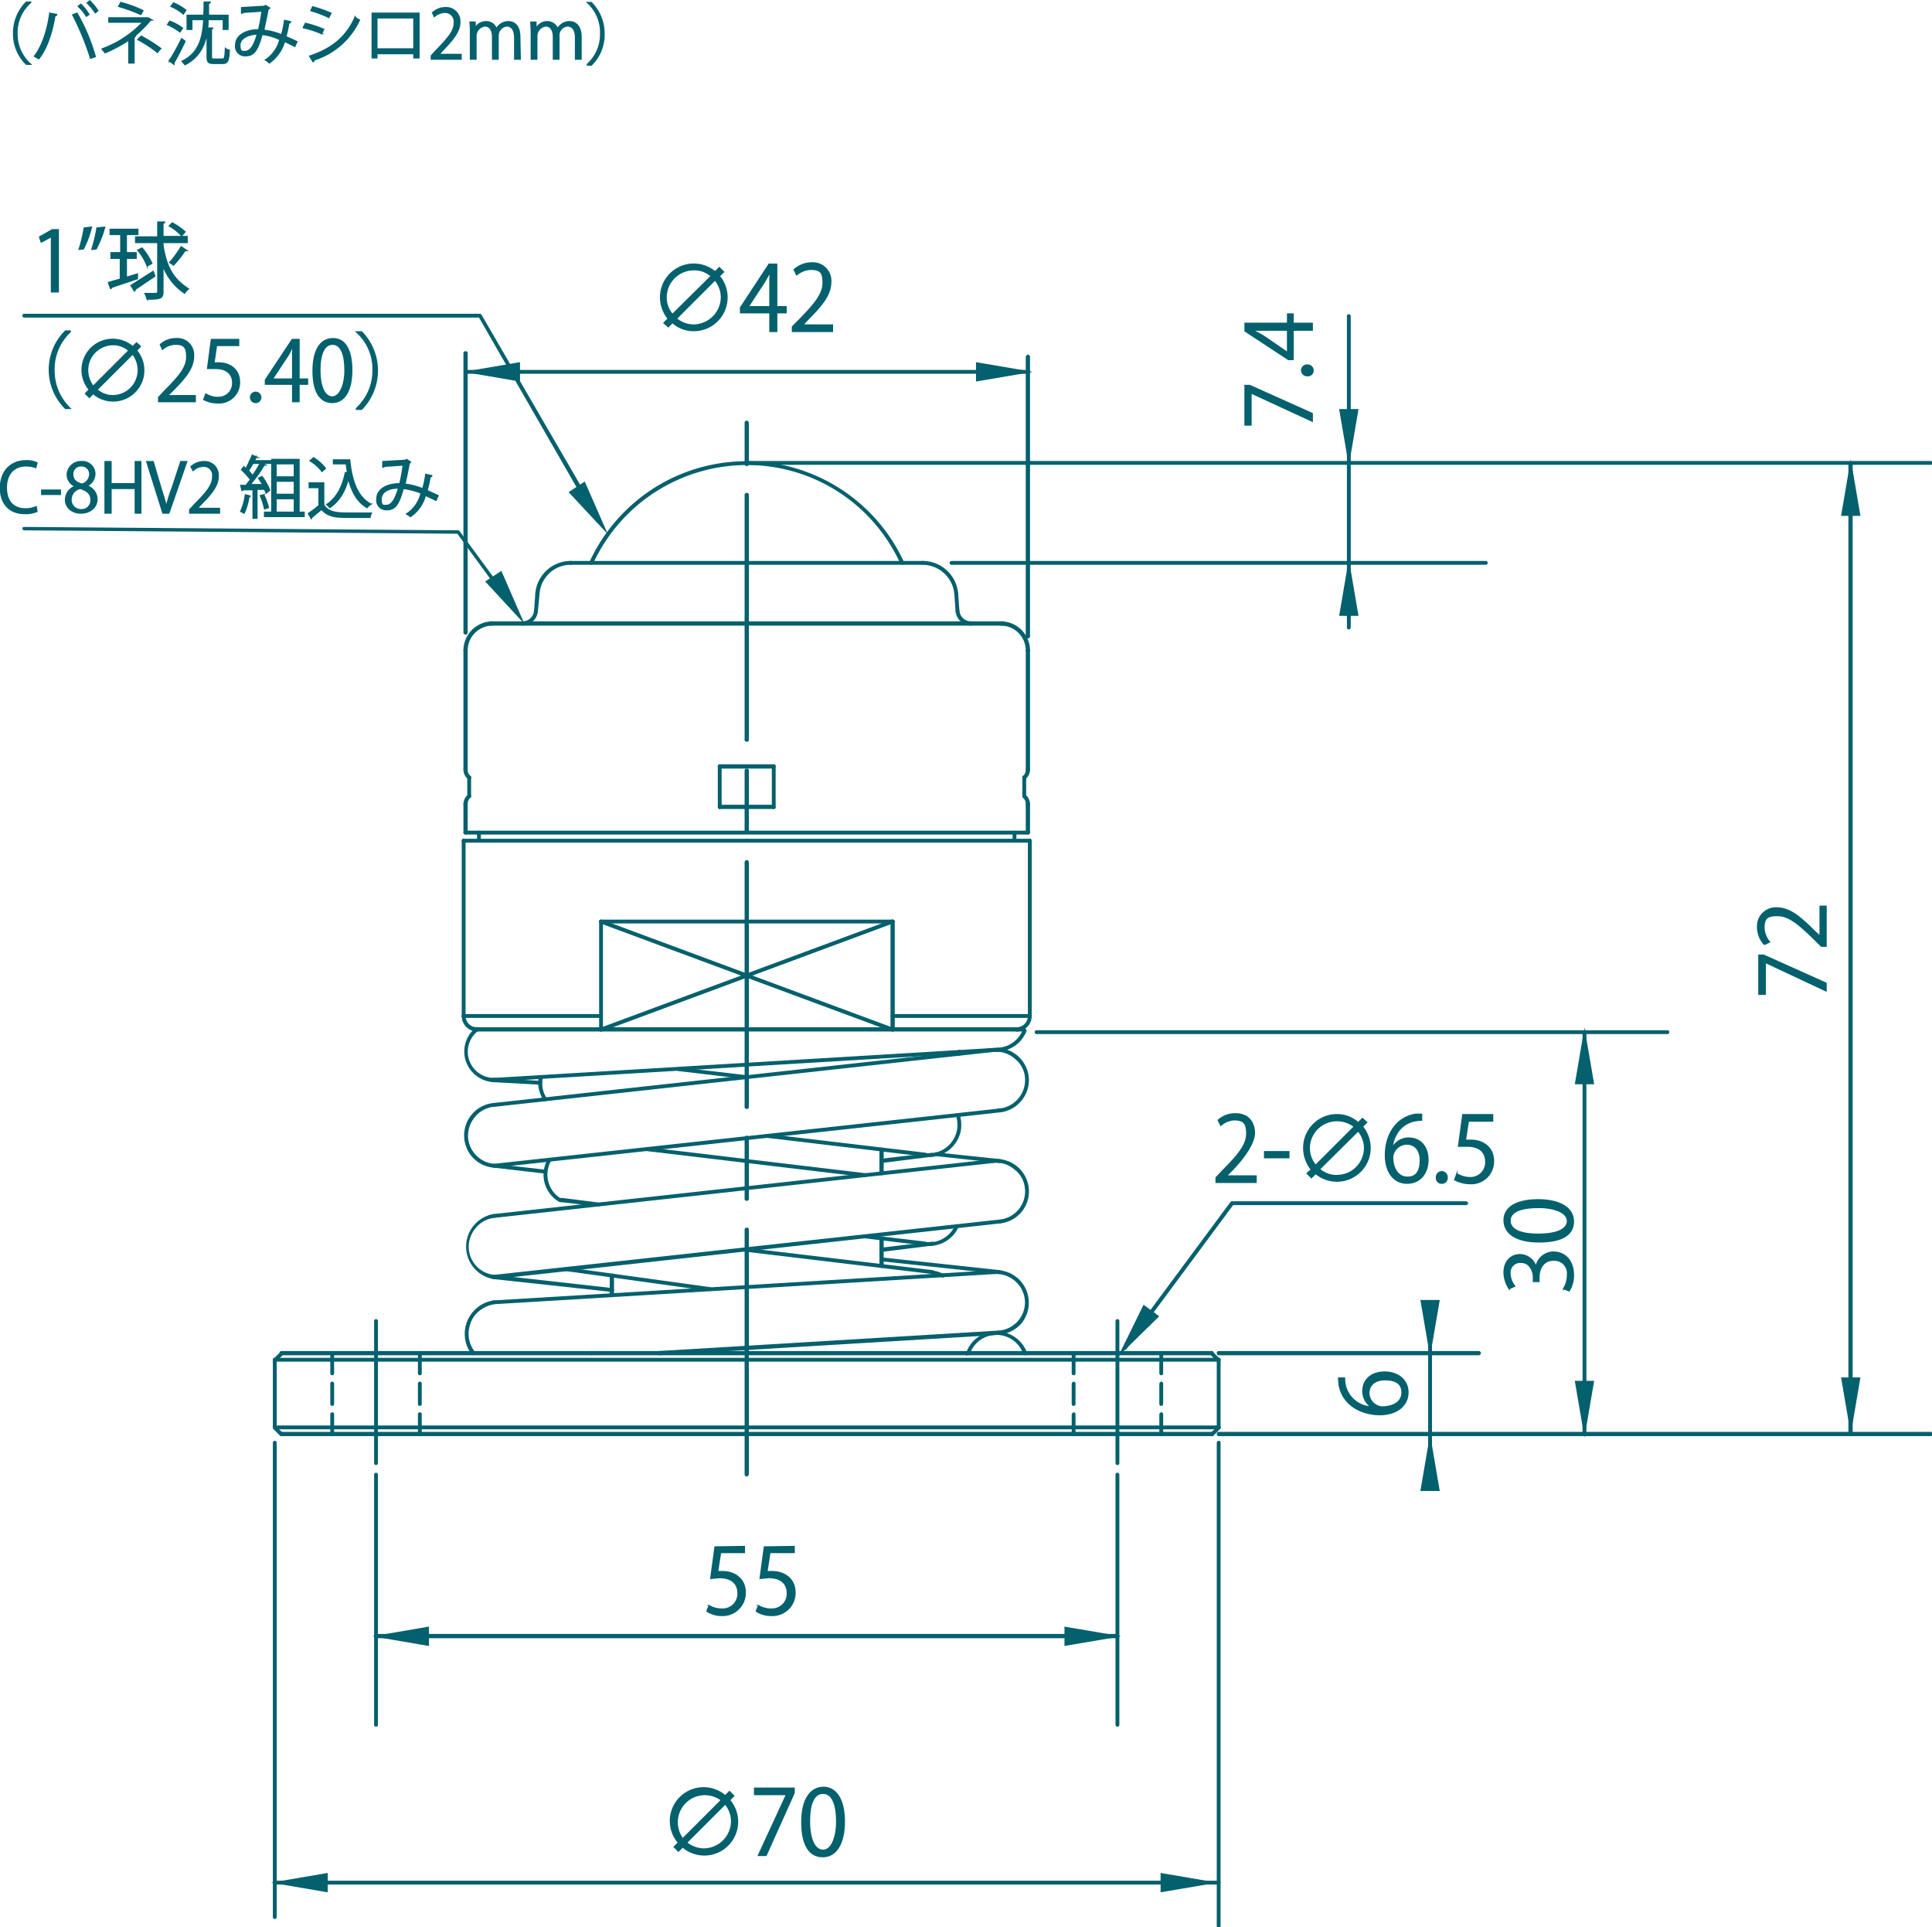<svg id="レイヤー_1" data-name="レイヤー 1" xmlns="http://www.w3.org/2000/svg" viewBox="0 0 454.2 453"><defs><style>.cls-1{fill:#03606d;stroke:#03606d;stroke-miterlimit:10;stroke-width:0.3px;}</style></defs><g id="LINE"><path class="cls-1" d="M126,144h0c-.2,0-.4-.2-.3-.4l.3-4.1c0-.2.2-.3.4-.3l.3.3-.4,4.2A.5.5,0,0,1,126,144Z"/></g><g id="ARC"><path class="cls-1" d="M109.5,153.2c-.2,0-.4-.1-.4-.3a6.7,6.7,0,0,1,6.7-6.7.3.3,0,0,1,.3.3c0,.2-.1.4-.3.4a6,6,0,0,0-6,6A.3.3,0,0,1,109.5,153.2Z"/></g><g id="ARC-2" data-name="ARC"><path class="cls-1" d="M122.8,146.9c-.2,0-.3-.2-.3-.4a.3.3,0,0,1,.3-.3,2.9,2.9,0,0,0,2.9-2.6.3.3,0,0,1,.3-.3c.2.1.3.2.3.4A3.6,3.6,0,0,1,122.8,146.9Z"/></g><g id="LINE-2" data-name="LINE"><path class="cls-1" d="M235.8,146.9H115.3a.4.4,0,0,1-.3-.4l.3-.3H235.8a.3.3,0,0,1,.3.3C236.1,146.7,236,146.9,235.8,146.9Z"/></g><g id="ARC-3" data-name="ARC"><path class="cls-1" d="M126.3,139.8h0a.3.3,0,0,1-.3-.3,8.2,8.2,0,0,1,8.2-7.5.3.3,0,0,1,0,.6,7.5,7.5,0,0,0-7.5,6.9C126.6,139.7,126.5,139.8,126.3,139.8Z"/></g><g id="LINE-3" data-name="LINE"><path class="cls-1" d="M216.9,132.6H134.2a.3.3,0,0,1,0-.6h82.7a.3.3,0,1,1,0,.6Z"/></g><g id="LINE-4" data-name="LINE"><path class="cls-1" d="M238.5,197.9a.3.3,0,0,1-.3-.3v-1.9a.3.3,0,0,1,.3-.3.3.3,0,0,1,.3.3v1.9A.3.3,0,0,1,238.5,197.9Z"/></g><g id="LINE-5" data-name="LINE"><path class="cls-1" d="M242.1,239.1a.3.3,0,0,1-.3-.3V197.6a.3.3,0,1,1,.6,0v41.2A.3.3,0,0,1,242.1,239.1Z"/></g><g id="ARC-4" data-name="ARC"><path class="cls-1" d="M239,242.3a.4.4,0,0,1-.4-.3.4.4,0,0,1,.4-.4,2.8,2.8,0,0,0,2.8-2.8.3.3,0,1,1,.6,0A3.5,3.5,0,0,1,239,242.3Z"/></g><g id="LINE-6" data-name="LINE"><path class="cls-1" d="M242.1,197.9H175.6c-.2,0-.4-.1-.4-.3s.2-.3.4-.3h66.5a.3.3,0,0,1,0,.6Z"/></g><g id="ARC-5" data-name="ARC"><path class="cls-1" d="M228.3,146.9a3.6,3.6,0,0,1-3.5-3.2c0-.2.1-.3.3-.4a.3.3,0,0,1,.3.3,2.9,2.9,0,0,0,2.9,2.6.3.3,0,0,1,.3.3C228.6,146.7,228.5,146.9,228.3,146.9Z"/></g><g id="ARC-6" data-name="ARC"><path class="cls-1" d="M241.6,153.2a.3.3,0,0,1-.3-.3,6,6,0,0,0-6-6c-.2,0-.3-.2-.3-.4a.3.3,0,0,1,.3-.3,6.7,6.7,0,0,1,6.7,6.7C242,153.1,241.8,153.2,241.6,153.2Z"/></g><g id="ARC-7" data-name="ARC"><path class="cls-1" d="M224.8,139.8a.3.3,0,0,1-.3-.3,7.7,7.7,0,0,0-7.6-6.9.3.3,0,1,1,0-.6,8.2,8.2,0,0,1,8.2,7.5.3.3,0,0,1-.3.3Z"/></g><g id="LINE-7" data-name="LINE"><path class="cls-1" d="M225.1,144a.5.5,0,0,1-.3-.3l-.3-4.2c-.1-.1.1-.3.2-.3s.4.1.4.3l.3,4.1a.3.3,0,0,1-.2.4Z"/></g><g id="LINE-8" data-name="LINE"><path class="cls-1" d="M242.1,239.1H209.8a.3.3,0,1,1,0-.6h32.3a.3.3,0,0,1,0,.6Z"/></g><g id="ARC-8" data-name="ARC"><path class="cls-1" d="M112.2,242.3a3.5,3.5,0,0,1-3.5-3.5.3.3,0,0,1,.6,0,2.8,2.8,0,0,0,2.9,2.8.4.4,0,0,1,.3.4Z"/></g><g id="LINE-9" data-name="LINE"><path class="cls-1" d="M109,239.1a.3.3,0,0,1-.3-.3V197.6a.3.3,0,1,1,.6,0v41.2A.3.3,0,0,1,109,239.1Z"/></g><g id="LINE-10" data-name="LINE"><path class="cls-1" d="M175.6,197.9H109a.3.3,0,0,1,0-.6h66.6a.3.3,0,0,1,0,.6Z"/></g><g id="LINE-11" data-name="LINE"><path class="cls-1" d="M112.6,197.9a.3.3,0,0,1-.3-.3v-1.9a.3.3,0,0,1,.3-.3.3.3,0,0,1,.3.3v1.9A.3.3,0,0,1,112.6,197.9Z"/></g><g id="LINE-12" data-name="LINE"><path class="cls-1" d="M241.6,196H109.5c-.2,0-.4-.1-.4-.3s.2-.3.4-.3H241.6c.2,0,.4.1.4.3S241.8,196,241.6,196Z"/></g><g id="LINE-13" data-name="LINE"><path class="cls-1" d="M109.5,196c-.2,0-.4-.1-.4-.3V189c0-.2.2-.3.4-.3a.3.3,0,0,1,.3.3v6.7A.3.3,0,0,1,109.5,196Z"/></g><g id="LINE-14" data-name="LINE"><path class="cls-1" d="M109.5,181.1c-.2,0-.4-.1-.4-.3V152.9c0-.2.2-.3.4-.3a.3.3,0,0,1,.3.3v27.9A.3.3,0,0,1,109.5,181.1Z"/></g><g id="LINE-15" data-name="LINE"><path class="cls-1" d="M241.6,196a.3.3,0,0,1-.3-.3V189a.3.3,0,0,1,.3-.3c.2,0,.4.1.4.3v6.7C242,195.9,241.8,196,241.6,196Z"/></g><g id="LINE-16" data-name="LINE"><path class="cls-1" d="M241.6,181.1a.3.3,0,0,1-.3-.3V152.9a.3.3,0,0,1,.3-.3c.2,0,.4.1.4.3v27.9C242,181,241.8,181.1,241.6,181.1Z"/></g><g id="LINE-17" data-name="LINE"><path class="cls-1" d="M181.9,190a.3.3,0,0,1-.3-.3v-9.6a.3.3,0,0,1,.6,0v9.6A.3.3,0,0,1,181.9,190Z"/></g><g id="LINE-18" data-name="LINE"><path class="cls-1" d="M209.8,242.3a.5.5,0,0,1-.3-.3V216.6a.3.3,0,0,1,.3-.3c.2,0,.4.1.4.3V242A.4.4,0,0,1,209.8,242.3Z"/></g><g id="LINE-19" data-name="LINE"><path class="cls-1" d="M181.9,190H169.2a.3.3,0,0,1-.3-.3c0-.2.1-.4.3-.4h12.7c.2,0,.3.2.3.4A.3.3,0,0,1,181.9,190Z"/></g><g id="LINE-20" data-name="LINE"><path class="cls-1" d="M181.9,180.5H169.2c-.2,0-.3-.2-.3-.4a.3.3,0,0,1,.3-.3h12.7a.3.3,0,0,1,.3.3C182.2,180.3,182.1,180.5,181.9,180.5Z"/></g><g id="LINE-21" data-name="LINE"><path class="cls-1" d="M169.2,190a.3.3,0,0,1-.3-.3v-9.6a.3.3,0,1,1,.6,0v9.6A.3.3,0,0,1,169.2,190Z"/></g><g id="ARC-9" data-name="ARC"><path class="cls-1" d="M212.1,132.6l-.3-.2a39.8,39.8,0,0,0-22.4-20.8,40,40,0,0,0-50.1,20.8.4.4,0,0,1-.4.2c-.2-.1-.3-.3-.2-.4a40.6,40.6,0,0,1,20-20,40.6,40.6,0,0,1,53.7,20c.1.1,0,.3-.2.4Z"/></g><g id="LINE-22" data-name="LINE"><path class="cls-1" d="M141.3,239.1H109a.3.3,0,1,1,0-.6h32.3a.3.3,0,1,1,0,.6Z"/></g><g id="LINE-23" data-name="LINE"><path class="cls-1" d="M141.3,242.3a.3.3,0,0,1-.3-.3V216.6a.3.3,0,0,1,.3-.3.3.3,0,0,1,.3.3V242Z"/></g><g id="LINE-24" data-name="LINE"><path class="cls-1" d="M209.8,216.9H141.3a.3.3,0,1,1,0-.6h68.5c.2,0,.4.1.4.3S210,216.9,209.8,216.9Z"/></g><g id="LINE-25" data-name="LINE"><path class="cls-1" d="M141.3,242.3c-.2,0-.3-.1-.3-.2s0-.4.2-.4l68.5-25.4c.2-.1.4,0,.4.2s0,.3-.2.4l-68.5,25.4Z"/></g><g id="LINE-26" data-name="LINE"><path class="cls-1" d="M209.8,242.3h-.1l-68.5-25.4c-.2-.1-.3-.2-.2-.4s.2-.2.4-.2l68.5,25.4c.2,0,.3.2.2.4S210,242.3,209.8,242.3Z"/></g><g id="LINE-27" data-name="LINE"><path class="cls-1" d="M284.9,318.4H139.1c-.2,0-.3-.2-.3-.4a.3.3,0,0,1,.3-.3H284.9a.3.3,0,0,1,.3.3C285.2,318.2,285.1,318.4,284.9,318.4Z"/></g><g id="LINE-28" data-name="LINE"><path class="cls-1" d="M286.5,335.8a.3.3,0,0,1-.3-.3V319.6a.3.3,0,0,1,.6,0v15.9A.3.3,0,0,1,286.5,335.8Z"/></g><g id="POINT"><path class="cls-1" d="M286.5,335.8c-.1,0-.2,0-.2-.1s-.1-.1-.1-.2,0-.2.1-.2a.2.2,0,0,1,.4,0c.1,0,.1.1.1.2s0,.1-.1.2S286.6,335.8,286.5,335.8Z"/></g><g id="LINE-29" data-name="LINE"><path class="cls-1" d="M240.5,242.3H112.1a.4.4,0,0,1-.4-.3.4.4,0,0,1,.4-.4H240.5a.4.4,0,0,1,.4.4A.4.4,0,0,1,240.5,242.3Z"/></g><g id="LINE-30" data-name="LINE"><path class="cls-1" d="M207.3,276.1c-.2,0-.4-.1-.4-.3v-5.6c0-.2.2-.3.4-.3a.3.3,0,0,1,.3.3v5.6A.3.3,0,0,1,207.3,276.1Z"/></g><g id="LINE-31" data-name="LINE"><path class="cls-1" d="M234.7,247.1h-.4a.3.3,0,0,1,0-.6h.4c.2.1.3.2.3.4A.3.3,0,0,1,234.7,247.1Z"/></g><g id="LINE-32" data-name="LINE"><path class="cls-1" d="M235.1,299.3H235l-27.8-3c-.2,0-.3-.2-.3-.4s.2-.3.4-.2l27.8,3c.2,0,.3.2.3.4Z"/></g><g id="LINE-33" data-name="LINE"><path class="cls-1" d="M235.1,273.2H235l-14.9-1.6c-.2,0-.3-.2-.3-.4s.2-.3.3-.2l15,1.6a.3.3,0,1,1,0,.6Z"/></g><g id="LINE-34" data-name="LINE"><path class="cls-1" d="M234.7,313.6h-.4a.3.3,0,0,1-.3-.3.3.3,0,0,1,.3-.3h.4a.3.3,0,0,1,0,.6Z"/></g><g id="ARC-10" data-name="ARC"><path class="cls-1" d="M227.6,318.4h-.2c-.1,0-.2-.2-.1-.4a7.2,7.2,0,0,1,4.5-4.5,7.5,7.5,0,0,1,9.5,4.5c.1.2,0,.4-.2.4s-.3,0-.4-.2A6.8,6.8,0,0,0,232,314a6.7,6.7,0,0,0-4.1,4.1Q227.8,318.4,227.6,318.4Z"/></g><g id="LINE-35" data-name="LINE"><path class="cls-1" d="M116.1,254.1l-.3-.2c0-.2.1-.4.3-.4l118.6-7.1a.3.3,0,0,1,0,.6l-118.6,7.1Z"/></g><g id="ARC-11" data-name="ARC"><path class="cls-1" d="M234.7,247a.3.3,0,0,1,0-.6,6.7,6.7,0,0,0,5.8-4.1.4.4,0,0,1,.5-.2c.1.1.2.3.1.4a7.4,7.4,0,0,1-6.4,4.5Z"/></g><g id="ARC-12" data-name="ARC"><path class="cls-1" d="M240.9,242.7h-.2l-.2-.4-.3-.3c0-.3.4-.4.6-.3l.3.3a.4.4,0,0,1,0,.5Z"/></g><g id="ARC-13" data-name="ARC"><path class="cls-1" d="M235.1,287.4c-.2,0-.3-.1-.4-.3a.5.5,0,0,1,.3-.3,6.8,6.8,0,0,0,6.1-7.5,6.4,6.4,0,0,0-2.6-4.6,6.5,6.5,0,0,0-5-1.5.3.3,0,1,1,0-.6,7.5,7.5,0,0,1,8.2,6.6,7.4,7.4,0,0,1-6.6,8.2Z"/></g><g id="LINE-36" data-name="LINE"><path class="cls-1" d="M116.1,286.1a.3.3,0,0,1,0-.6l117.4-12.9a.3.3,0,1,1,0,.6L116.2,286.1Z"/></g><g id="LINE-37" data-name="LINE"><path class="cls-1" d="M116.1,300.5a.3.3,0,0,1-.3-.3c0-.2.1-.3.3-.4l118.9-13c.2,0,.4.1.4.3a.3.3,0,0,1-.3.3L116.2,300.5Z"/></g><g id="ARC-14" data-name="ARC"><path class="cls-1" d="M235.1,261.3c-.2,0-.3-.1-.4-.3a.3.3,0,0,1,.3-.3,6.9,6.9,0,0,0,6.1-7.6,6.4,6.4,0,0,0-2.6-4.5,6.5,6.5,0,0,0-5-1.5.3.3,0,0,1-.3-.3.3.3,0,0,1,.3-.3,7.5,7.5,0,0,1,8.2,6.6,7.5,7.5,0,0,1-6.6,8.2Z"/></g><g id="LINE-38" data-name="LINE"><path class="cls-1" d="M116.1,260a.3.3,0,0,1-.3-.3.3.3,0,0,1,.3-.3l117.4-12.9c.1-.1.3.1.3.3a.3.3,0,0,1-.3.3L116.2,260Z"/></g><g id="LINE-39" data-name="LINE"><path class="cls-1" d="M116.1,274.3l-.3-.2c0-.2.1-.4.3-.4l118.9-13a.3.3,0,0,1,.4.2c0,.2-.1.4-.3.4l-118.9,13Z"/></g><g id="LINE-40" data-name="LINE"><path class="cls-1" d="M155,318.4c-.2,0-.3-.2-.4-.3a.4.4,0,0,1,.3-.4l79.8-4.8a.3.3,0,0,1,.3.3c0,.2-.1.3-.3.4L155,318.4Z"/></g><g id="ARC-15" data-name="ARC"><path class="cls-1" d="M234.7,313.6a.3.3,0,0,1-.3-.3c0-.2.1-.4.3-.4a6.8,6.8,0,0,0,6.4-7.2,6.9,6.9,0,0,0-7.2-6.4c-.2,0-.4-.1-.4-.3a.5.5,0,0,1,.3-.3,7.5,7.5,0,0,1,7.9,7,7.5,7.5,0,0,1-1.8,5.4,8,8,0,0,1-5.2,2.5Z"/></g><g id="LINE-41" data-name="LINE"><path class="cls-1" d="M116.1,306.4a.3.3,0,0,1-.3-.3.3.3,0,0,1,.3-.3l117.7-7.1h.1a.3.3,0,1,1,0,.6l-117.8,7.1Z"/></g><g id="LINE-42" data-name="LINE"><path class="cls-1" d="M207.3,294.1c-.2,0-.3-.2-.4-.3s.1-.3.3-.4l12-1.4c.2,0,.4.1.4.3a.3.3,0,0,1-.3.3l-12,1.5Z"/></g><g id="LINE-43" data-name="LINE"><path class="cls-1" d="M207.3,273.2c-.2,0-.3-.1-.4-.3s.1-.3.3-.4l12-1.4c.2,0,.4.1.4.3a.3.3,0,0,1-.3.3l-12,1.5Z"/></g><g id="ARC-16" data-name="ARC"><path class="cls-1" d="M225.5,248h0c-.2,0-.3-.2-.3-.4v-.4a.4.4,0,0,1,.4-.3c.1.1.3.2.3.4a.6.6,0,0,0-.1.4A.3.3,0,0,1,225.5,248Z"/></g><g id="ARC-17" data-name="ARC"><path class="cls-1" d="M221.6,300.1h-.1a8.8,8.8,0,0,0-2.3-.7c-.1,0-.3-.1-.2-.3a.3.3,0,0,1,.3-.3,7.3,7.3,0,0,1,2.5.8c.1,0,.2.2.1.4S221.8,300.1,221.6,300.1Z"/></g><g id="LINE-44" data-name="LINE"><path class="cls-1" d="M219.3,299.3h-.1L174.8,294c-.1,0-.3-.2-.2-.3a.3.3,0,0,1,.3-.3l44.4,5.3c.2,0,.3.2.3.4Z"/></g><g id="ARC-18" data-name="ARC"><path class="cls-1" d="M218.4,292.7h-.9c-.1,0-.3-.2-.2-.3a.3.3,0,0,1,.3-.3,6.8,6.8,0,0,0,7-3.9.4.4,0,0,1,.4-.2c.2.1.3.3.2.4A7.5,7.5,0,0,1,218.4,292.7Z"/></g><g id="LINE-45" data-name="LINE"><path class="cls-1" d="M203.3,276.5h0L152,270.4c-.2,0-.3-.2-.3-.4l.4-.2,51.3,6.1c.1,0,.2.2.2.4S203.5,276.5,203.3,276.5Z"/></g><g id="ARC-19" data-name="ARC"><path class="cls-1" d="M218.4,271.8h-.9c-.1,0-.3-.1-.2-.3a.3.3,0,0,1,.3-.3,6.9,6.9,0,0,0,7.6-6,7.7,7.7,0,0,0-.3-3c-.1-.1,0-.3.2-.3s.3,0,.4.1a9.3,9.3,0,0,1,.3,3.3A7.5,7.5,0,0,1,218.4,271.8Z"/></g><g id="LINE-46" data-name="LINE"><path class="cls-1" d="M217.6,271.7h-.1l-37.1-4.4c-.2,0-.3-.2-.3-.4a.3.3,0,0,1,.4-.2l37.1,4.4c.2,0,.3.2.3.4S217.7,271.7,217.6,271.7Z"/></g><g id="LINE-47" data-name="LINE"><path class="cls-1" d="M207.3,297.9c-.2,0-.4-.1-.4-.3v-6.5c0-.2.2-.3.4-.3a.3.3,0,0,1,.3.3v6.5A.3.3,0,0,1,207.3,297.9Z"/></g><g id="LINE-48" data-name="LINE"><path class="cls-1" d="M140.8,283.4h-.1l-8.8-1c-.1-.1-.3-.2-.2-.4a.3.3,0,0,1,.3-.3l8.8,1.1a.3.3,0,1,1,0,.6Z"/></g><g id="LINE-49" data-name="LINE"><path class="cls-1" d="M217.6,292.6h-.1l-14.3-1.7c-.2,0-.3-.2-.3-.4a.5.5,0,0,1,.4-.2l14.3,1.7a.3.3,0,0,1,0,.6Z"/></g><g id="LINE-50" data-name="LINE"><path class="cls-1" d="M64.6,335.8a.3.3,0,0,1-.3-.3V319.6a.3.3,0,1,1,.6,0v15.9A.3.3,0,0,1,64.6,335.8Z"/></g><g id="LINE-51" data-name="LINE"><path class="cls-1" d="M139.1,318.4H66.2c-.2,0-.3-.2-.3-.4a.3.3,0,0,1,.3-.3h72.9a.3.3,0,0,1,.3.3C139.4,318.2,139.3,318.4,139.1,318.4Z"/></g><g id="LINE-52" data-name="LINE"><path class="cls-1" d="M284.9,337.4H66.2a.3.3,0,0,1-.3-.3c0-.2.1-.4.3-.4H284.9c.2,0,.3.2.3.4A.3.3,0,0,1,284.9,337.4Z"/></g><g id="LINE-53" data-name="LINE"><path class="cls-1" d="M143.9,304.7c-.2,0-.4-.1-.4-.3v-4.6c0-.2.2-.3.4-.3a.3.3,0,0,1,.3.3v4.6A.3.3,0,0,1,143.9,304.7Z"/></g><g id="ARC-20" data-name="ARC"><path class="cls-1" d="M116.1,300.5h0a7.6,7.6,0,0,1,0-15,.3.3,0,0,1,.3.3c.1.1-.1.3-.2.3a6.7,6.7,0,0,0-4.6,2.6,6.8,6.8,0,0,0,4.6,11.1c.1.1.3.2.2.4A.3.3,0,0,1,116.1,300.5Z"/></g><g id="ARC-21" data-name="ARC"><path class="cls-1" d="M111.2,318.4c-.1,0-.1-.1-.2-.2a7.3,7.3,0,0,1-1.5-3.5,7.8,7.8,0,0,1,6.6-8.9c.1-.1.3.1.3.2a.3.3,0,0,1-.2.4,7.7,7.7,0,0,0-4.8,2.8,7.5,7.5,0,0,0-1.3,5.4,7.1,7.1,0,0,0,1.4,3.2c.1.2.1.4-.1.5Z"/></g><g id="ARC-22" data-name="ARC"><path class="cls-1" d="M116.1,274.3h0a7.4,7.4,0,0,1-6.8-6.7,7.5,7.5,0,0,1,6.8-8.2.3.3,0,0,1,.3.3.3.3,0,0,1-.3.3,6.7,6.7,0,0,0-4.6,2.5,7,7,0,0,0-1.6,5,6.9,6.9,0,0,0,6.2,6.2c.2,0,.3.2.3.4S116.3,274.3,116.1,274.3Z"/></g><g id="LINE-54" data-name="LINE"><path class="cls-1" d="M128.2,275.7h0l-12.1-1.4a.3.3,0,0,1-.3-.3c0-.2.2-.3.4-.3l12.1,1.4c.1,0,.3.1.2.3A.3.3,0,0,1,128.2,275.7Z"/></g><g id="LINE-55" data-name="LINE"><path class="cls-1" d="M143.9,303.5h-.1l-27.7-3c-.2,0-.3-.2-.3-.4a.4.4,0,0,1,.4-.3l27.7,3.1c.2,0,.3.2.3.4Z"/></g><g id="ARC-23" data-name="ARC"><path class="cls-1" d="M115.9,254.2h0a7.2,7.2,0,0,1-5-2.6,7,7,0,0,1,1-9.9.2.2,0,0,1,.4.1.3.3,0,0,1,0,.4,6.3,6.3,0,0,0,3.6,11.3c.2,0,.3.2.3.4A.3.3,0,0,1,115.9,254.2Z"/></g><g id="ARC-24" data-name="ARC"><path class="cls-1" d="M132,282.4h-.4a7.2,7.2,0,0,1-2.8-9.7c.1-.2.2-.2.4-.2a.4.4,0,0,1,.1.5,6.7,6.7,0,0,0,2.6,8.9h.2c.2,0,.2.2.1.4A.2.2,0,0,1,132,282.4Z"/></g><g id="LINE-56" data-name="LINE"><path class="cls-1" d="M166.9,303.3h0L133,298.6a.3.3,0,0,1,0-.6l34,4.7c.2,0,.3.2.2.4S167.1,303.3,166.9,303.3Z"/></g><g id="ARC-25" data-name="ARC"><path class="cls-1" d="M128.1,258.7a.2.2,0,0,1-.2-.2,7.3,7.3,0,0,1-1.1-5.4c.1-.2.2-.3.4-.2a.3.3,0,0,1,.3.3,6.4,6.4,0,0,0,.9,5,.2.2,0,0,1-.1.4Z"/></g><g id="LINE-57" data-name="LINE"><path class="cls-1" d="M175.7,253.5h-.1l-16.1-1.9a.3.3,0,0,1-.3-.3.3.3,0,0,1,.3-.3l16.2,1.9c.2,0,.3.2.3.4A.5.5,0,0,1,175.7,253.5Z"/></g><g id="LINE-58" data-name="LINE"><path class="cls-1" d="M127,254.8h0l-11.1-.6c-.2-.1-.3-.2-.3-.4a.3.3,0,0,1,.3-.3l11.1.7a.3.3,0,0,1,.3.3A.3.3,0,0,1,127,254.8Z"/></g><g id="LINE-59" data-name="LINE"><path class="cls-1" d="M66.2,337.4H66l-1.6-1.6a.3.3,0,0,1,0-.4.2.2,0,0,1,.4,0l1.6,1.5a.4.4,0,0,1,0,.5Z"/></g><g id="LINE-60" data-name="LINE"><path class="cls-1" d="M284.9,337.4h-.2a.4.4,0,0,1,0-.5l1.6-1.5a.2.2,0,0,1,.4,0,.3.3,0,0,1,0,.4l-1.6,1.6Z"/></g><g id="LINE-61" data-name="LINE"><path class="cls-1" d="M286.5,335.8H64.6a.3.3,0,0,1-.3-.3.3.3,0,0,1,.3-.3H286.5a.3.3,0,0,1,.3.3A.3.3,0,0,1,286.5,335.8Z"/></g><g id="LINE-62" data-name="LINE"><path class="cls-1" d="M286.5,319.9h-.2l-1.6-1.5a.4.4,0,0,1,0-.5.3.3,0,0,1,.4,0l1.6,1.6a.3.3,0,0,1,0,.4Z"/></g><g id="LINE-63" data-name="LINE"><path class="cls-1" d="M64.6,319.9h-.2a.3.3,0,0,1,0-.4l1.6-1.6a.3.3,0,0,1,.4,0,.4.4,0,0,1,0,.5l-1.6,1.5Z"/></g><g id="LINE-64" data-name="LINE"><path class="cls-1" d="M286.5,319.9H64.6a.3.3,0,0,1,0-.6H286.5a.3.3,0,0,1,0,.6Z"/></g><g id="ARC-26" data-name="ARC"><path class="cls-1" d="M240.8,183h-.2c-.2-.1-.1-.3,0-.5a2,2,0,0,0,.7-1.6.3.3,0,0,1,.3-.3c.2,0,.4.1.4.3a2.8,2.8,0,0,1-1,2.1Z"/></g><g id="ARC-27" data-name="ARC"><path class="cls-1" d="M241.6,189.3a.3.3,0,0,1-.3-.3,2,2,0,0,0-.7-1.6c-.1-.2-.2-.3,0-.5h.4a2.8,2.8,0,0,1,1,2.1C242,189.2,241.8,189.3,241.6,189.3Z"/></g><g id="LINE-65" data-name="LINE"><path class="cls-1" d="M240.8,187.4a.3.3,0,0,1-.3-.3v-4.4a.3.3,0,1,1,.6,0v4.4A.3.3,0,0,1,240.8,187.4Z"/></g><g id="ARC-28" data-name="ARC"><path class="cls-1" d="M110.3,183h-.2a2.8,2.8,0,0,1-1-2.1c0-.2.2-.3.4-.3a.3.3,0,0,1,.3.3,2,2,0,0,0,.7,1.6c.2.2.2.4,0,.5Z"/></g><g id="ARC-29" data-name="ARC"><path class="cls-1" d="M109.5,189.3c-.2,0-.4-.1-.4-.3a2.8,2.8,0,0,1,1-2.1h.4c.2.2.2.3,0,.5a2,2,0,0,0-.7,1.6A.3.3,0,0,1,109.5,189.3Z"/></g><g id="LINE-66" data-name="LINE"><path class="cls-1" d="M110.3,187.4a.3.3,0,0,1-.3-.3v-4.4a.3.3,0,1,1,.6,0v4.4A.3.3,0,0,1,110.3,187.4Z"/></g><g id="LINE-67" data-name="LINE"><path class="cls-1" d="M98.7,337.4a.3.3,0,0,1-.3-.3v-4.7a.3.3,0,0,1,.6,0v4.7A.3.3,0,0,1,98.7,337.4Zm0-7.1a.3.3,0,0,1-.3-.3v-4.8a.3.3,0,1,1,.6,0V330A.3.3,0,0,1,98.7,330.3Zm0-7.2a.3.3,0,0,1-.3-.3V318a.3.3,0,0,1,.6,0v4.8A.3.3,0,0,1,98.7,323.1Z"/></g><g id="LINE-68" data-name="LINE"><path class="cls-1" d="M78.1,337.4a.3.3,0,0,1-.3-.3v-4.7a.3.3,0,0,1,.6,0v4.7A.3.3,0,0,1,78.1,337.4Zm0-7.1a.3.3,0,0,1-.3-.3v-4.8a.3.3,0,1,1,.6,0V330A.3.3,0,0,1,78.1,330.3Zm0-7.2a.3.3,0,0,1-.3-.3V318a.3.3,0,1,1,.6,0v4.8A.3.3,0,0,1,78.1,323.1Z"/></g><g id="LINE-69" data-name="LINE"><path class="cls-1" d="M252.4,337.4l-.3-.3v-4.7l.3-.3a.3.3,0,0,1,.3.3v4.7A.3.3,0,0,1,252.4,337.4Zm0-7.1a.3.3,0,0,1-.3-.3v-4.8a.5.5,0,0,1,.3-.3.3.3,0,0,1,.3.3V330A.3.3,0,0,1,252.4,330.3Zm0-7.2a.3.3,0,0,1-.3-.3V318a.5.5,0,0,1,.3-.3.3.3,0,0,1,.3.3v4.8A.3.3,0,0,1,252.4,323.1Z"/></g><g id="LINE-70" data-name="LINE"><path class="cls-1" d="M273,337.4a.5.5,0,0,1-.3-.3v-4.7a.5.5,0,0,1,.3-.3.3.3,0,0,1,.3.3v4.7A.3.3,0,0,1,273,337.4Zm0-7.1a.3.3,0,0,1-.3-.3v-4.8a.5.5,0,0,1,.3-.3.3.3,0,0,1,.3.3V330A.3.3,0,0,1,273,330.3Zm0-7.2a.3.3,0,0,1-.3-.3V318a.5.5,0,0,1,.3-.3.3.3,0,0,1,.3.3v4.8A.3.3,0,0,1,273,323.1Z"/></g><path class="cls-1" d="M171.5,423.1a7.8,7.8,0,0,1-11,11l-1,1-1-1,1-1a7.8,7.8,0,0,1,11-11l1-1,1,1Zm-1.9,0a6.5,6.5,0,0,0-9.1,9.1Zm-8.2,10a6.6,6.6,0,0,0,4.1,1.5,6.6,6.6,0,0,0,6.5-6.5,6.4,6.4,0,0,0-1.5-4.1Z"/><path class="cls-1" d="M177.4,420.3h9.3v1.1l-6.6,14.7h-1.8l6.6-14.3h-7.5Z"/><path class="cls-1" d="M188.5,428.3c0-5.6,2.2-8.2,5.1-8.2s4.9,2.8,4.9,8-1.9,8.3-5.1,8.3S188.5,433.5,188.5,428.3Zm8.2-.2c0-3.9-1-6.6-3.2-6.6s-3.2,2.5-3.2,6.6,1.2,6.8,3.2,6.8S196.7,431.9,196.7,428.1Z"/><path class="cls-1" d="M175,363.5v1.4h-5.6l-.7,4.5h1.2c2.8,0,5.3,1.7,5.3,4.9a5.3,5.3,0,0,1-5.4,5.4,6.4,6.4,0,0,1-3.6-1l.5-1.3a5.8,5.8,0,0,0,3.1.8,3.6,3.6,0,0,0,3.7-3.7c0-2.2-1.4-3.7-4.4-3.7l-2,.2,1-7.4Z"/><path class="cls-1" d="M186.7,363.5v1.4H181l-.7,4.5h1.2c2.9,0,5.4,1.7,5.4,4.9a5.3,5.3,0,0,1-5.5,5.4,6.4,6.4,0,0,1-3.6-1l.5-1.3a5.8,5.8,0,0,0,3.1.8,3.6,3.6,0,0,0,3.7-3.7c0-2.2-1.4-3.7-4.4-3.7l-2,.2,1-7.4Z"/><path class="cls-1" d="M322.4,330.7a4.5,4.5,0,0,1-2-3.7c0-2.7,2-4.5,5.1-4.5s5.5,1.8,5.5,4.8-2.6,5.2-6.6,5.2-8.7-2-9.6-7.1c0-.6-.1-1.1-.1-1.5h1.4a6.6,6.6,0,0,0,6.3,6.8Zm3.2-6.4c-2.4,0-3.8,1.3-3.8,3.2a3.4,3.4,0,0,0,3,3.2c2.8,0,4.8-1.2,4.8-3.4S328,324.3,325.6,324.3Z"/><path class="cls-1" d="M361.1,297.8a4.2,4.2,0,0,1,4.1-3.5c2.6,0,4.7,1.9,4.7,5.4a6.8,6.8,0,0,1-1,3.7l-1.3-.5a6.1,6.1,0,0,0,.9-3.2,3.1,3.1,0,0,0-3.3-3.5c-2.3,0-3.4,1.9-3.4,4v1h-1.3v-1c0-1.5-.9-3.5-2.9-3.5a2.4,2.4,0,0,0-2.6,2.7,4.8,4.8,0,0,0,1.1,2.9l-1.3.6a6.9,6.9,0,0,1-1.2-3.8c0-2.9,1.9-4.2,3.7-4.2a4,4,0,0,1,3.8,2.9Z"/><path class="cls-1" d="M361.8,291.9c-5.5,0-8.2-2.1-8.2-5.1s2.9-4.8,8-4.8,8.3,1.9,8.3,5.1S367.1,291.9,361.8,291.9Zm-.1-8.1c-3.9,0-6.7.9-6.7,3.1s2.6,3.2,6.7,3.2,6.8-1.1,6.8-3.1S365.5,283.8,361.7,283.8Z"/><path class="cls-1" d="M295.3,277.9h-9.4v-1.1l1.6-1.7c3.7-3.7,5.6-6.1,5.6-8.6s-.7-3.3-3-3.3a5.2,5.2,0,0,0-3.1,1.3l-.6-1.2a5.9,5.9,0,0,1,4.1-1.5c3.2,0,4.4,2.3,4.4,4.5s-2.1,5.5-5.3,8.8l-1.3,1.3h7Z"/><path class="cls-1" d="M297.3,270.7H303v1.4h-5.7Z"/><path class="cls-1" d="M320.3,264.8a8,8,0,0,1,1.8,5,7.8,7.8,0,0,1-12.8,6l-1,1-1-1,1-.9a8.1,8.1,0,0,1-1.8-5.1,7.8,7.8,0,0,1,7.8-7.8,7.4,7.4,0,0,1,5,1.9l1-1,1,.9Zm-1.9,0a6.6,6.6,0,0,0-4.1-1.4,6.5,6.5,0,0,0-6.5,6.4,6.2,6.2,0,0,0,1.5,4.1Zm-8.2,10a5.9,5.9,0,0,0,4.1,1.5,6.5,6.5,0,0,0,6.5-6.5,6.4,6.4,0,0,0-1.5-4Z"/><path class="cls-1" d="M327.5,269.5a4.3,4.3,0,0,1,3.7-2c2.7,0,4.5,2,4.5,5.1s-1.8,5.5-4.9,5.5-5.1-2.6-5.1-6.6,1.9-8.7,7.1-9.6h1.4v1.4c-4.4,0-6.5,3.2-6.9,6.3Zm6.4,3.2c0-2.4-1.3-3.8-3.2-3.8a3.4,3.4,0,0,0-3.3,3c0,2.8,1.3,4.8,3.5,4.8S333.9,275.1,333.9,272.7Z"/><path class="cls-1" d="M337.7,276.8a1.3,1.3,0,0,1,1.3-1.4,1.3,1.3,0,0,1,1.2,1.4,1.2,1.2,0,0,1-1.2,1.3A1.2,1.2,0,0,1,337.7,276.8Z"/><path class="cls-1" d="M350.9,262v1.5h-5.7l-.7,4.5h1.3c2.8,0,5.3,1.7,5.3,4.8a5.2,5.2,0,0,1-5.5,5.4,7.9,7.9,0,0,1-3.6-.9l.5-1.4a6,6,0,0,0,3.1.9,3.6,3.6,0,0,0,3.7-3.7c0-2.2-1.4-3.7-4.3-3.7h-2.1l1-7.4Z"/><path class="cls-1" d="M292.7,99.9V90.6h1.1l14.7,6.6V99l-14.3-6.6h-.1v7.5Z"/><path class="cls-1" d="M307.4,88.3a1.3,1.3,0,0,1-1.4-1.2,1.3,1.3,0,0,1,1.4-1.3,1.3,1.3,0,0,1,1.3,1.3A1.2,1.2,0,0,1,307.4,88.3Z"/><path class="cls-1" d="M308.5,76v1.6H304v6.9h-1.1l-10.2-6.7V76h10V73.8H304V76Zm-5.8,6.8V77.6h-8.2l2.4,1.3,5.7,3.9Z"/><path class="cls-1" d="M169.1,64.9a7.8,7.8,0,0,1-6,12.8,7.4,7.4,0,0,1-5-1.9l-1,1-1-.9,1-1a8,8,0,0,1-1.8-5,7.8,7.8,0,0,1,12.8-6l1-1,1,1Zm-1.9,0a5.9,5.9,0,0,0-4.1-1.5,6.5,6.5,0,0,0-6.5,6.5,5.9,5.9,0,0,0,1.5,4Zm-8.2,10a6.4,6.4,0,0,0,4.1,1.5,6.6,6.6,0,0,0,6.5-6.5,6.4,6.4,0,0,0-1.5-4.1Z"/><path class="cls-1" d="M182.6,77.9H181V73.5h-6.9V72.3l6.7-10.2h1.8v10h2.2v1.4h-2.2Zm-6.7-5.8H181V66.5a20.1,20.1,0,0,1,.1-2.5H181l-1.3,2.3-3.8,5.8Z"/><path class="cls-1" d="M195.7,77.9h-9.4V76.8l1.6-1.6c3.7-3.8,5.6-6.1,5.6-8.7s-.7-3.2-3-3.2a5.5,5.5,0,0,0-3.2,1.3l-.6-1.2a6.1,6.1,0,0,1,4.1-1.6,4.2,4.2,0,0,1,4.5,4.5c0,3-2.1,5.5-5.4,8.8l-1.2,1.3h7Z"/><path class="cls-1" d="M12.1,68.6v-13h0L9.7,56.9l-.4-1.2,3-1.7h1.4V68.6Z"/><path class="cls-1" d="M18.6,58.6a33.3,33.3,0,0,0,1.2-5l1.7-.2a24,24,0,0,1-1.9,5.1Zm3,0a33.3,33.3,0,0,0,1.2-5l1.8-.2a23.5,23.5,0,0,1-2,5.1Z"/><path class="cls-1" d="M29.7,65.2l2.6-.8v1.1l-6,2c-.1.2-.1.3-.3.3l-.5-1.4,2.8-.8V60.7H26.1V59.4h2.3V55.1H25.9V53.9h6.5v1.2H29.7v4.3H32v1.3H29.7Zm1.1,1.9L36,63.8l.4,1.1L31.8,68a.5.5,0,0,1-.2.4ZM38.3,57v.6c.8,5.1,2.3,7.9,6,10.3a4.1,4.1,0,0,0-.9,1,13.4,13.4,0,0,1-5.1-6.5v6.2c0,1.6-.7,1.7-3.7,1.7a6.9,6.9,0,0,0-.5-1.3h1.4c1.5,0,1.6,0,1.6-.5V57H31.9V55.7h5.2V52.2h1.6c0,.1-.1.2-.4.3v3.1H44V57Zm-4.9,1.3a16.6,16.6,0,0,1,2.3,3.6l-1.1.6a13.3,13.3,0,0,0-2.2-3.7Zm7.1-5.9a15.5,15.5,0,0,1,3,2.1l-.8.9a11.8,11.8,0,0,0-2.9-2.3Zm3.4,6.5h-.4a28.8,28.8,0,0,1-2.7,3.4l-.9-.6a25.1,25.1,0,0,0,2.7-3.7Z"/><path class="cls-1" d="M16.5,78a12,12,0,0,0-3.8,9,12.2,12.2,0,0,0,3.8,9H15.4a12.8,12.8,0,0,1,0-18.2h1.1Z"/><path class="cls-1" d="M32.1,82.4A7.2,7.2,0,0,1,21.9,92.5l-.9.9-.9-.9.9-.9A7.2,7.2,0,0,1,31.2,81.5l.9-.9.9.8Zm-1.8,0A5.5,5.5,0,0,0,26.6,81a6,6,0,0,0-6,6,6.3,6.3,0,0,0,1.3,3.8Zm-7.5,9.2A5.6,5.6,0,0,0,26.6,93a6,6,0,0,0,5.9-6,6.2,6.2,0,0,0-1.3-3.8Z"/><path class="cls-1" d="M45.9,94.4H37.3v-1l1.4-1.5c3.5-3.5,5.2-5.6,5.2-8s-.7-3-2.8-3a4.8,4.8,0,0,0-2.9,1.2L37.7,81a5.4,5.4,0,0,1,3.7-1.4,3.8,3.8,0,0,1,4.1,4.1c0,2.8-1.9,5.1-4.9,8.1L39.4,93h6.5Z"/><path class="cls-1" d="M56.1,79.8v1.4H50.9l-.6,4.1h1.1c2.6,0,4.9,1.5,4.9,4.5a4.8,4.8,0,0,1-5,4.9,7.1,7.1,0,0,1-3.4-.8l.5-1.3a5,5,0,0,0,2.9.8,3.3,3.3,0,0,0,3.4-3.4c0-2-1.3-3.4-4-3.4H48.8l.9-6.8Z"/><path class="cls-1" d="M58.9,93.4a1.2,1.2,0,1,1,2.4,0,1.2,1.2,0,1,1-2.4,0Z"/><path class="cls-1" d="M70.3,94.4H68.8V90.3H62.4v-1l6.3-9.5h1.6v9.3h2v1.2h-2Zm-6.2-5.3h4.7V83.9a19.3,19.3,0,0,1,.1-2.4h-.1c-.5.9-.8,1.6-1.2,2.2L64.1,89Z"/><path class="cls-1" d="M73.6,87.2c0-5.2,1.9-7.6,4.7-7.6s4.4,2.6,4.4,7.4-1.7,7.6-4.6,7.6S73.6,92,73.6,87.2Zm7.5-.2c0-3.6-.9-6.1-2.9-6.1s-3,2.3-3,6.1,1.1,6.3,2.9,6.3S81.1,90.5,81.1,87Z"/><path class="cls-1" d="M83.8,96a12.1,12.1,0,0,0,3.9-9,11.7,11.7,0,0,0-3.9-9H85a13,13,0,0,1,0,18.2H83.8Z"/><path class="cls-1" d="M8.7,120.2a6.7,6.7,0,0,1-3,.5c-3.1,0-5.6-2-5.6-6s2.5-6.4,6-6.4a5.4,5.4,0,0,1,2.6.5l-.3,1.1a6.8,6.8,0,0,0-2.3-.4c-2.7,0-4.6,1.8-4.6,5.1s1.7,5,4.5,5a5.8,5.8,0,0,0,2.5-.5Z"/><path class="cls-1" d="M9.8,115.2h4.4v1H9.8Z"/><path class="cls-1" d="M17.7,114.3a3,3,0,0,1-1.9-2.7,3.2,3.2,0,0,1,3.4-3.1,2.9,2.9,0,0,1,3.1,2.9,3.1,3.1,0,0,1-1.9,2.8h0a3.3,3.3,0,0,1,2.4,3.1c0,2-1.7,3.3-3.8,3.3s-3.6-1.4-3.6-3.1a3.4,3.4,0,0,1,2.3-3.2Zm3.7,3.2c0-1.5-1-2.2-2.5-2.7a2.7,2.7,0,0,0-2.2,2.6,2.3,2.3,0,0,0,2.3,2.4A2.2,2.2,0,0,0,21.4,117.5Zm-4.3-6c0,1.3.9,2,2.2,2.3a2.5,2.5,0,0,0,1.8-2.3,1.9,1.9,0,0,0-2-2A1.9,1.9,0,0,0,17.1,111.5Z"/><path class="cls-1" d="M33.1,120.6H31.8v-5.8H26.1v5.8H24.7V108.5h1.4v5.2h5.7v-5.2h1.3Z"/><path class="cls-1" d="M43.9,108.5l-4.2,12.1H38.3l-3.8-12.1H36l1.8,6.1c.5,1.6,1,3.1,1.3,4.5h0a32.6,32.6,0,0,1,1.4-4.5l2-6.1Z"/><path class="cls-1" d="M51.6,120.6h-7v-.8l1.2-1.3c2.8-2.8,4.2-4.5,4.2-6.5a2.1,2.1,0,0,0-2.3-2.4,3.5,3.5,0,0,0-2.3,1l-.5-.9a4.6,4.6,0,0,1,3.1-1.2,3.2,3.2,0,0,1,3.3,3.4c0,2.2-1.5,4.1-4,6.6l-.9,1h5.2Z"/><path class="cls-1" d="M62.6,115.9l-.4-.9H60.4v6.8h-.9v-6.7H57.1a.2.2,0,0,1-.2.2l-.3-1.2h1.2a17.1,17.1,0,0,0,1.1-1.4,21.9,21.9,0,0,0-2.1-2.3l.5-.7.5.5a30,30,0,0,0,1.5-3.2l1.2.5h-.3a22.9,22.9,0,0,1-1.8,3.1l1,1.2c.7-1,1.4-2.2,1.9-3.1l1.1.6h-.3a32.9,32.9,0,0,1-3.3,4.6h3l-1-1.5.8-.4a15,15,0,0,1,1.8,3.2Zm-3.8.7c0,.1-.1.2-.3.2a14.1,14.1,0,0,1-1.1,3.8l-.8-.4a15.3,15.3,0,0,0,1.1-3.9Zm3.2-.3a13.8,13.8,0,0,1,1.1,3l-.9.3a15.8,15.8,0,0,0-1-3.1Zm8.3,4.1h1.2v1H62.2v-1h1.7V108h6.4ZM69.2,109H64.9v3.1h4.3Zm0,7.2v-3.1H64.9v3.1Zm-4.3,1v3.2h4.3v-3.2Z"/><path class="cls-1" d="M76.1,113.5v5.2c1.2,1.9,3.4,1.9,6.3,1.9h4.9a2.9,2.9,0,0,0-.3,1H82.6c-3.3,0-5.4,0-7-1.9l-2.3,1.9a.4.4,0,0,1-.1.3l-.7-1.2a20.7,20.7,0,0,0,2.5-1.9v-4.2H72.7v-1.1Zm-2.4-5.9a9.9,9.9,0,0,1,2.8,2.5l-.8.7a9.9,9.9,0,0,0-2.8-2.5Zm4.7.5h3.8c.5,4.9,1.8,8.7,5,10.4a3.4,3.4,0,0,0-.9.8c-2.3-1.3-3.6-3.7-4.4-6.8-.8,3-2.2,5.4-4.4,6.8a2.3,2.3,0,0,0-.7-.7c2.3-1.5,3.7-4.1,4.4-7.5h.5l-.3-2.1h-3Z"/><path class="cls-1" d="M101.5,111.8c0,.2-.2.3-.4.3a30.1,30.1,0,0,1-.7,3.2l2.6,1.2-.5,1.1-2.5-1.2a8.5,8.5,0,0,1-3.5,5l-.9-.6a8.1,8.1,0,0,0,3.4-4.9,16.4,16.4,0,0,0-4.2-1.1c-1.1,4-2,5-3.9,5a2.2,2.2,0,0,1-2.3-2.5c0-2.4,2.5-3.6,5.4-3.6a39.1,39.1,0,0,0,.8-4.4l-4.4.3a.5.5,0,0,1-.4.2v-1.3l5.2-.3a.5.5,0,0,0,.4-.2l.9.6c0,.1-.2.2-.3.3-.3,1.7-.7,3.5-1,4.9a16.4,16.4,0,0,1,4.2,1.1,25.3,25.3,0,0,0,.7-3.4Zm-7.8,2.9c-2.3,0-4.1.9-4.1,2.6s.5,1.5,1.2,1.5S92.7,118.4,93.7,114.7Z"/><g id="LINE-71" data-name="LINE"><path class="cls-1" d="M88.4,344.2a.3.3,0,0,1-.3-.3V310.5a.3.3,0,0,1,.6,0v33.4A.3.3,0,0,1,88.4,344.2Z"/></g><g id="LINE-72" data-name="LINE"><path class="cls-1" d="M262.7,344.2a.3.3,0,0,1-.3-.3V310.5a.3.3,0,0,1,.3-.3.3.3,0,0,1,.3.3v33.4A.3.3,0,0,1,262.7,344.2Z"/></g><g id="LINE-73" data-name="LINE"><path class="cls-1" d="M175.6,346.9a.4.4,0,0,1-.4-.3V289c0-.2.2-.3.4-.3a.3.3,0,0,1,.3.3v57.6Zm0-64.8c-.2,0-.4-.1-.4-.3V267.4c0-.2.2-.3.4-.3a.3.3,0,0,1,.3.3v14.4A.3.3,0,0,1,175.6,282.1Zm0-21.6c-.2,0-.4-.1-.4-.3V202.7a.4.4,0,0,1,.4-.4.4.4,0,0,1,.3.4v57.5A.3.3,0,0,1,175.6,260.5Zm0-64.7a.4.4,0,0,1-.4-.3V181.1c0-.2.2-.3.4-.3a.3.3,0,0,1,.3.3v14.4Zm0-21.6c-.2,0-.4-.1-.4-.3V116.3c0-.2.2-.3.4-.3a.3.3,0,0,1,.3.3v57.6A.3.3,0,0,1,175.6,174.2Zm0-64.8c-.2,0-.4-.1-.4-.3V99.3a.4.4,0,0,1,.4-.3l.3.3v9.8A.3.3,0,0,1,175.6,109.4Z"/></g><path class="cls-1" d="M317.1,147.8a.3.3,0,0,1-.3-.3V74.3a.3.3,0,0,1,.3-.3.3.3,0,0,1,.3.3v73.2A.3.3,0,0,1,317.1,147.8Z"/><path class="cls-1" d="M435.1,337.4a.4.4,0,0,1-.4-.3V109a.4.4,0,0,1,.4-.3l.3.3V337.1Z"/><path class="cls-1" d="M372.5,337.4a.3.3,0,0,1-.3-.3V242.6a.3.3,0,1,1,.6,0v94.5A.3.3,0,0,1,372.5,337.4Z"/><path class="cls-1" d="M336.2,346.3a.3.3,0,0,1-.3-.3V306.7a.3.3,0,0,1,.6,0V346A.3.3,0,0,1,336.2,346.3Z"/><path class="cls-1" d="M140.7,122.7h-.3l-1.3-2.3L112.7,74.5H5.7a.3.3,0,0,1-.3-.3.3.3,0,0,1,.3-.3H112.9l.2.2L141,122.2c0,.2,0,.4-.2.5Z"/><path class="cls-1" d="M453.9,109.1H175.4a.3.3,0,0,1-.3-.3.3.3,0,0,1,.3-.3H453.9a.3.3,0,0,1,.3.3A.3.3,0,0,1,453.9,109.1Z"/><path class="cls-1" d="M349.3,132.6H223.7a.3.3,0,0,1,0-.6H349.3a.3.3,0,1,1,0,.6Z"/><path class="cls-1" d="M347.6,318.4H286.5c-.2,0-.3-.2-.3-.4a.3.3,0,0,1,.3-.3h61.1a.4.4,0,0,1,.4.3A.4.4,0,0,1,347.6,318.4Z"/><path class="cls-1" d="M453.9,337.4H286.5a.3.3,0,0,1-.3-.3c0-.2.1-.4.3-.4H453.9c.2,0,.3.2.3.4A.3.3,0,0,1,453.9,337.4Z"/><path class="cls-1" d="M392,242.9H243.7a.3.3,0,0,1,0-.6H392a.3.3,0,0,1,0,.6Z"/><path class="cls-1" d="M241.7,87.7H109.8a.3.3,0,1,1,0-.6H241.7c.2,0,.4.1.4.3S241.9,87.7,241.7,87.7Z"/><path class="cls-1" d="M109.5,149c-.2,0-.4-.1-.4-.3V82.9a.4.4,0,0,1,.7,0v65.8A.3.3,0,0,1,109.5,149Z"/><path class="cls-1" d="M241.6,149.9a.3.3,0,0,1-.3-.3V83.8l.3-.3a.4.4,0,0,1,.4.3v65.8C242,149.8,241.8,149.9,241.6,149.9Z"/><path class="cls-1" d="M64.6,450.9a.3.3,0,0,1-.3-.3V339.1a.3.3,0,1,1,.6,0V450.6A.3.3,0,0,1,64.6,450.9Z"/><path class="cls-1" d="M88.4,405.7a.3.3,0,0,1-.3-.3V346.6a.3.3,0,0,1,.6,0v58.8A.3.3,0,0,1,88.4,405.7Z"/><path class="cls-1" d="M262.7,405.7a.3.3,0,0,1-.3-.3V346.6a.3.3,0,0,1,.3-.3.3.3,0,0,1,.3.3v58.8A.3.3,0,0,1,262.7,405.7Z"/><path class="cls-1" d="M286.5,453a.3.3,0,0,1-.3-.3V339.1a.3.3,0,0,1,.6,0V452.7A.3.3,0,0,1,286.5,453Z"/><path class="cls-1" d="M286.5,442.8H64.6a.3.3,0,0,1,0-.6H286.5a.3.3,0,0,1,0,.6Z"/><path class="cls-1" d="M262.7,384.9H88.4a.3.3,0,0,1-.3-.3c0-.2.1-.4.3-.4H262.7c.2,0,.3.2.3.4A.3.3,0,0,1,262.7,384.9Z"/><path class="cls-1" d="M367.8,290.3h-1.2a.3.3,0,0,1,0-.6h1.2a.3.3,0,1,1,0,.6Z"/><path class="cls-1" d="M66.2,108.9H58.9a.3.3,0,0,1-.3-.3.3.3,0,0,1,.3-.3h7.3a.3.3,0,0,1,.3.3A.3.3,0,0,1,66.2,108.9Z"/><path class="cls-1" d="M344.6,283.1H289.8a.3.3,0,0,1-.3-.3.3.3,0,0,1,.3-.3h54.8a.4.4,0,0,1,.4.3C345,283,344.8,283.1,344.6,283.1Z"/><path class="cls-1" d="M264.5,317.1h-.2c-.1-.2-.2-.3-.1-.5l25.2-34a.3.3,0,0,1,.4,0,.2.2,0,0,1,.1.4l-25.2,34C264.7,317.1,264.6,317.1,264.5,317.1Z"/><path class="cls-1" d="M7.2.6A9.3,9.3,0,0,0,4,7.9a9.4,9.4,0,0,0,3.2,7.2h-1a9.9,9.9,0,0,1-3-7.3A10.2,10.2,0,0,1,6.2.5h1Z"/><path class="cls-1" d="M13.3,3.4c0,.2-.1.3-.4.3-.6,3.8-1.9,7.8-3.8,10.1l-1-.6c1.7-2.1,3.1-6.1,3.6-10.1Zm8,10.3A64.9,64.9,0,0,0,17.1,3.5l1-.4a45.2,45.2,0,0,1,4.3,10.2ZM19,1a10.6,10.6,0,0,1,1.9,2.4l-.6.4a10.1,10.1,0,0,0-1.9-2.3ZM21.1.2A12.8,12.8,0,0,1,23,2.5l-.6.5A13.7,13.7,0,0,0,20.5.7Z"/><path class="cls-1" d="M35.7,4.7h-.3a27.3,27.3,0,0,1-3.8,3.8h.2c0,.1-.1.2-.3.2v6.1H30.3V9.4a33.2,33.2,0,0,1-5.6,3l-.7-.9a24.7,24.7,0,0,0,9.6-6.3h-8v-1h9.2ZM33.1,3.4a39.9,39.9,0,0,0-5.2-1.9l.5-.9a26.6,26.6,0,0,1,5.2,1.9Zm.1,5.1a40.3,40.3,0,0,1,4.6,2.9l-.8.9a28.2,28.2,0,0,0-4.6-3Z"/><path class="cls-1" d="M39.9,5a11.9,11.9,0,0,1,3,1.6l-.6.9a13.1,13.1,0,0,0-2.9-1.7Zm-.1,9.3a48.4,48.4,0,0,0,2.9-5.2l.8.6c-.8,1.7-1.8,3.7-2.6,5v.4ZM40.8.7a13.1,13.1,0,0,1,2.9,1.7l-.6.9a10.2,10.2,0,0,0-2.9-1.8Zm8.9,12.6c0,.5.1.6.7.6h1.9c.5,0,.6-.3.7-2.5a1.8,1.8,0,0,0,.9.4c-.1,2.5-.4,3.1-1.5,3.1H50.2c-1.2,0-1.5-.3-1.5-1.6V7.6c-.6,3.2-1.9,5.9-5.2,7.6l-.7-.8c4-1.9,4.9-5.6,5.1-9.8H45.1V6.9H44V3.6h3.9c.1-1,.1-2,.1-3.1h1.4c0,.2-.2.2-.4.3V3.6h4.6V6.9H52.5V4.6H48.9a12.7,12.7,0,0,1-.1,2H50c0,.1-.1.2-.3.2Z"/><path class="cls-1" d="M68.3,5.1c0,.2-.2.3-.4.3a30.1,30.1,0,0,1-.7,3.2l2.6,1.2-.5,1.1L66.9,9.7a9.3,9.3,0,0,1-3.6,5.1,3.1,3.1,0,0,0-.9-.7,8.2,8.2,0,0,0,3.4-4.8,12.9,12.9,0,0,0-4.2-1.2c-1.1,4-2,5-3.9,5a2.2,2.2,0,0,1-2.3-2.5C55.4,8.2,58,7,60.8,7a39.1,39.1,0,0,0,.8-4.4l-4.4.3a.5.5,0,0,1-.4.2V1.8l5.2-.3a.5.5,0,0,0,.4-.2l1,.6-.4.3c-.3,1.7-.7,3.5-1,4.9a15.4,15.4,0,0,1,4.2,1.1,22.4,22.4,0,0,0,.7-3.4ZM60.5,8c-2.2.1-4.1,1-4.1,2.6s.5,1.5,1.2,1.5S59.5,11.7,60.5,8Z"/><path class="cls-1" d="M71.8,5.5a24.1,24.1,0,0,1,4.3,1.4l-.5,1a24.1,24.1,0,0,0-4.3-1.4Zm1,7.7c5.1-1.7,8.6-4.4,10.7-9.2a2.3,2.3,0,0,0,1,.7,17.5,17.5,0,0,1-10.7,9.4c.1.1,0,.3-.2.4Zm.7-11.6a30.5,30.5,0,0,1,4.3,1.5l-.5,1a26.1,26.1,0,0,0-4.2-1.6Z"/><path class="cls-1" d="M98.5,3.1V13.6H97.3v-1H88.6v1H87.5V3.1Zm-1.2,8.4V4.2H88.6v7.3Z"/><path class="cls-1" d="M108.4,13.9h-7v-.8l1.1-1.2c2.8-2.9,4.3-4.6,4.3-6.5a2.2,2.2,0,0,0-2.3-2.5,4,4,0,0,0-2.4,1l-.4-.9a4.4,4.4,0,0,1,3.1-1.2,3.2,3.2,0,0,1,3.3,3.4c0,2.2-1.6,4.1-4,6.6l-.9,1h5.2Z"/><path class="cls-1" d="M122.3,13.9H121v-5c0-1.7-.6-2.8-1.9-2.8a2.3,2.3,0,0,0-2,2.4v5.4h-1.3V8.6c0-1.4-.6-2.5-1.8-2.5a2.4,2.4,0,0,0-2.1,2.5v5.3h-1.3V7.5a16.9,16.9,0,0,0-.1-2.3h1.2V6.6h0a2.9,2.9,0,0,1,2.6-1.5,2.5,2.5,0,0,1,2.4,1.7h0a3.2,3.2,0,0,1,2.8-1.7c1.1,0,2.7.6,2.7,3.6Z"/><path class="cls-1" d="M136.6,13.9h-1.3v-5c0-1.7-.6-2.8-1.9-2.8a2.2,2.2,0,0,0-2,2.4v5.4h-1.3V8.6c0-1.4-.6-2.5-1.8-2.5a2.4,2.4,0,0,0-2.1,2.5v5.3h-1.3V7.5c0-.9-.1-1.5-.1-2.3H126V6.6h.1a2.9,2.9,0,0,1,2.6-1.5,2.6,2.6,0,0,1,2.4,1.7h0a3.1,3.1,0,0,1,2.8-1.7c1,0,2.7.6,2.7,3.6Z"/><path class="cls-1" d="M138.1,15.1a9.4,9.4,0,0,0,3.1-7.2A9.4,9.4,0,0,0,138.1.6h.9a10.2,10.2,0,0,1,3,7.4,9.9,9.9,0,0,1-3,7.3h-.9Z"/><path class="cls-1" d="M413.5,233.7v-9.2h1.1l14.7,6.6v1.8L415,226.2h0v7.5Z"/><path class="cls-1" d="M429.3,213v9.4h-1.1l-1.6-1.6c-3.8-3.7-6.1-5.6-8.7-5.6s-3.2.7-3.2,3a5.5,5.5,0,0,0,1.3,3.2l-1.2.6a6.1,6.1,0,0,1-1.6-4.1,4.3,4.3,0,0,1,4.5-4.5c3,0,5.5,2.1,8.8,5.4l1.3,1.2h.1v-7Z"/><path class="cls-1" d="M120.5,143.1h-.2l-1.1-1.9-11.6-15.9L5.7,124.5a.3.3,0,0,1-.3-.3c0-.1.1-.2.3-.2h0l102,.8c.1,0,.2,0,.2.1l11.7,15.9,1.1,1.9c.1.2,0,.3-.1.4Z"/><polygon class="cls-1" points="229.6 89.5 229.6 85.3 241.9 87.4 229.6 89.5"/><polygon class="cls-1" points="315 96.3 319.2 96.3 317.1 108.6 315 96.3"/><polygon class="cls-1" points="370.4 324.7 374.6 324.7 372.5 337 370.4 324.7"/><polygon class="cls-1" points="370.4 254.7 374.6 254.7 372.5 242.4 370.4 254.7"/><polygon class="cls-1" points="433 121.1 437.2 121.1 435.1 108.8 433 121.1"/><polygon class="cls-1" points="433 323.9 437.2 323.9 435.1 336.2 433 323.9"/><polygon class="cls-1" points="334.1 305.7 338.3 305.7 336.2 318 334.1 305.7"/><polygon class="cls-1" points="268.9 306.9 272.3 309.4 263.4 318.1 268.9 306.9"/><polygon class="cls-1" points="338.3 350.3 334.1 350.3 336.2 338 338.3 350.3"/><polygon class="cls-1" points="315 144.6 319.2 144.6 317.1 132.3 315 144.6"/><polygon class="cls-1" points="122.1 89.5 122.1 85.3 109.8 87.4 122.1 89.5"/><polygon class="cls-1" points="100.7 386.7 100.7 382.5 88.4 384.6 100.7 386.7"/><polygon class="cls-1" points="76.9 444.6 76.9 440.4 64.6 442.5 76.9 444.6"/><polygon class="cls-1" points="250.4 386.7 250.4 382.5 262.7 384.6 250.4 386.7"/><polygon class="cls-1" points="273 444.6 273 440.4 285.3 442.5 273 444.6"/><polygon class="cls-1" points="137.4 113.4 133.9 115.7 142.4 124.8 137.4 113.4"/><polygon class="cls-1" points="117.8 134.4 114.3 136.7 122.8 145.9 117.8 134.4"/></svg>